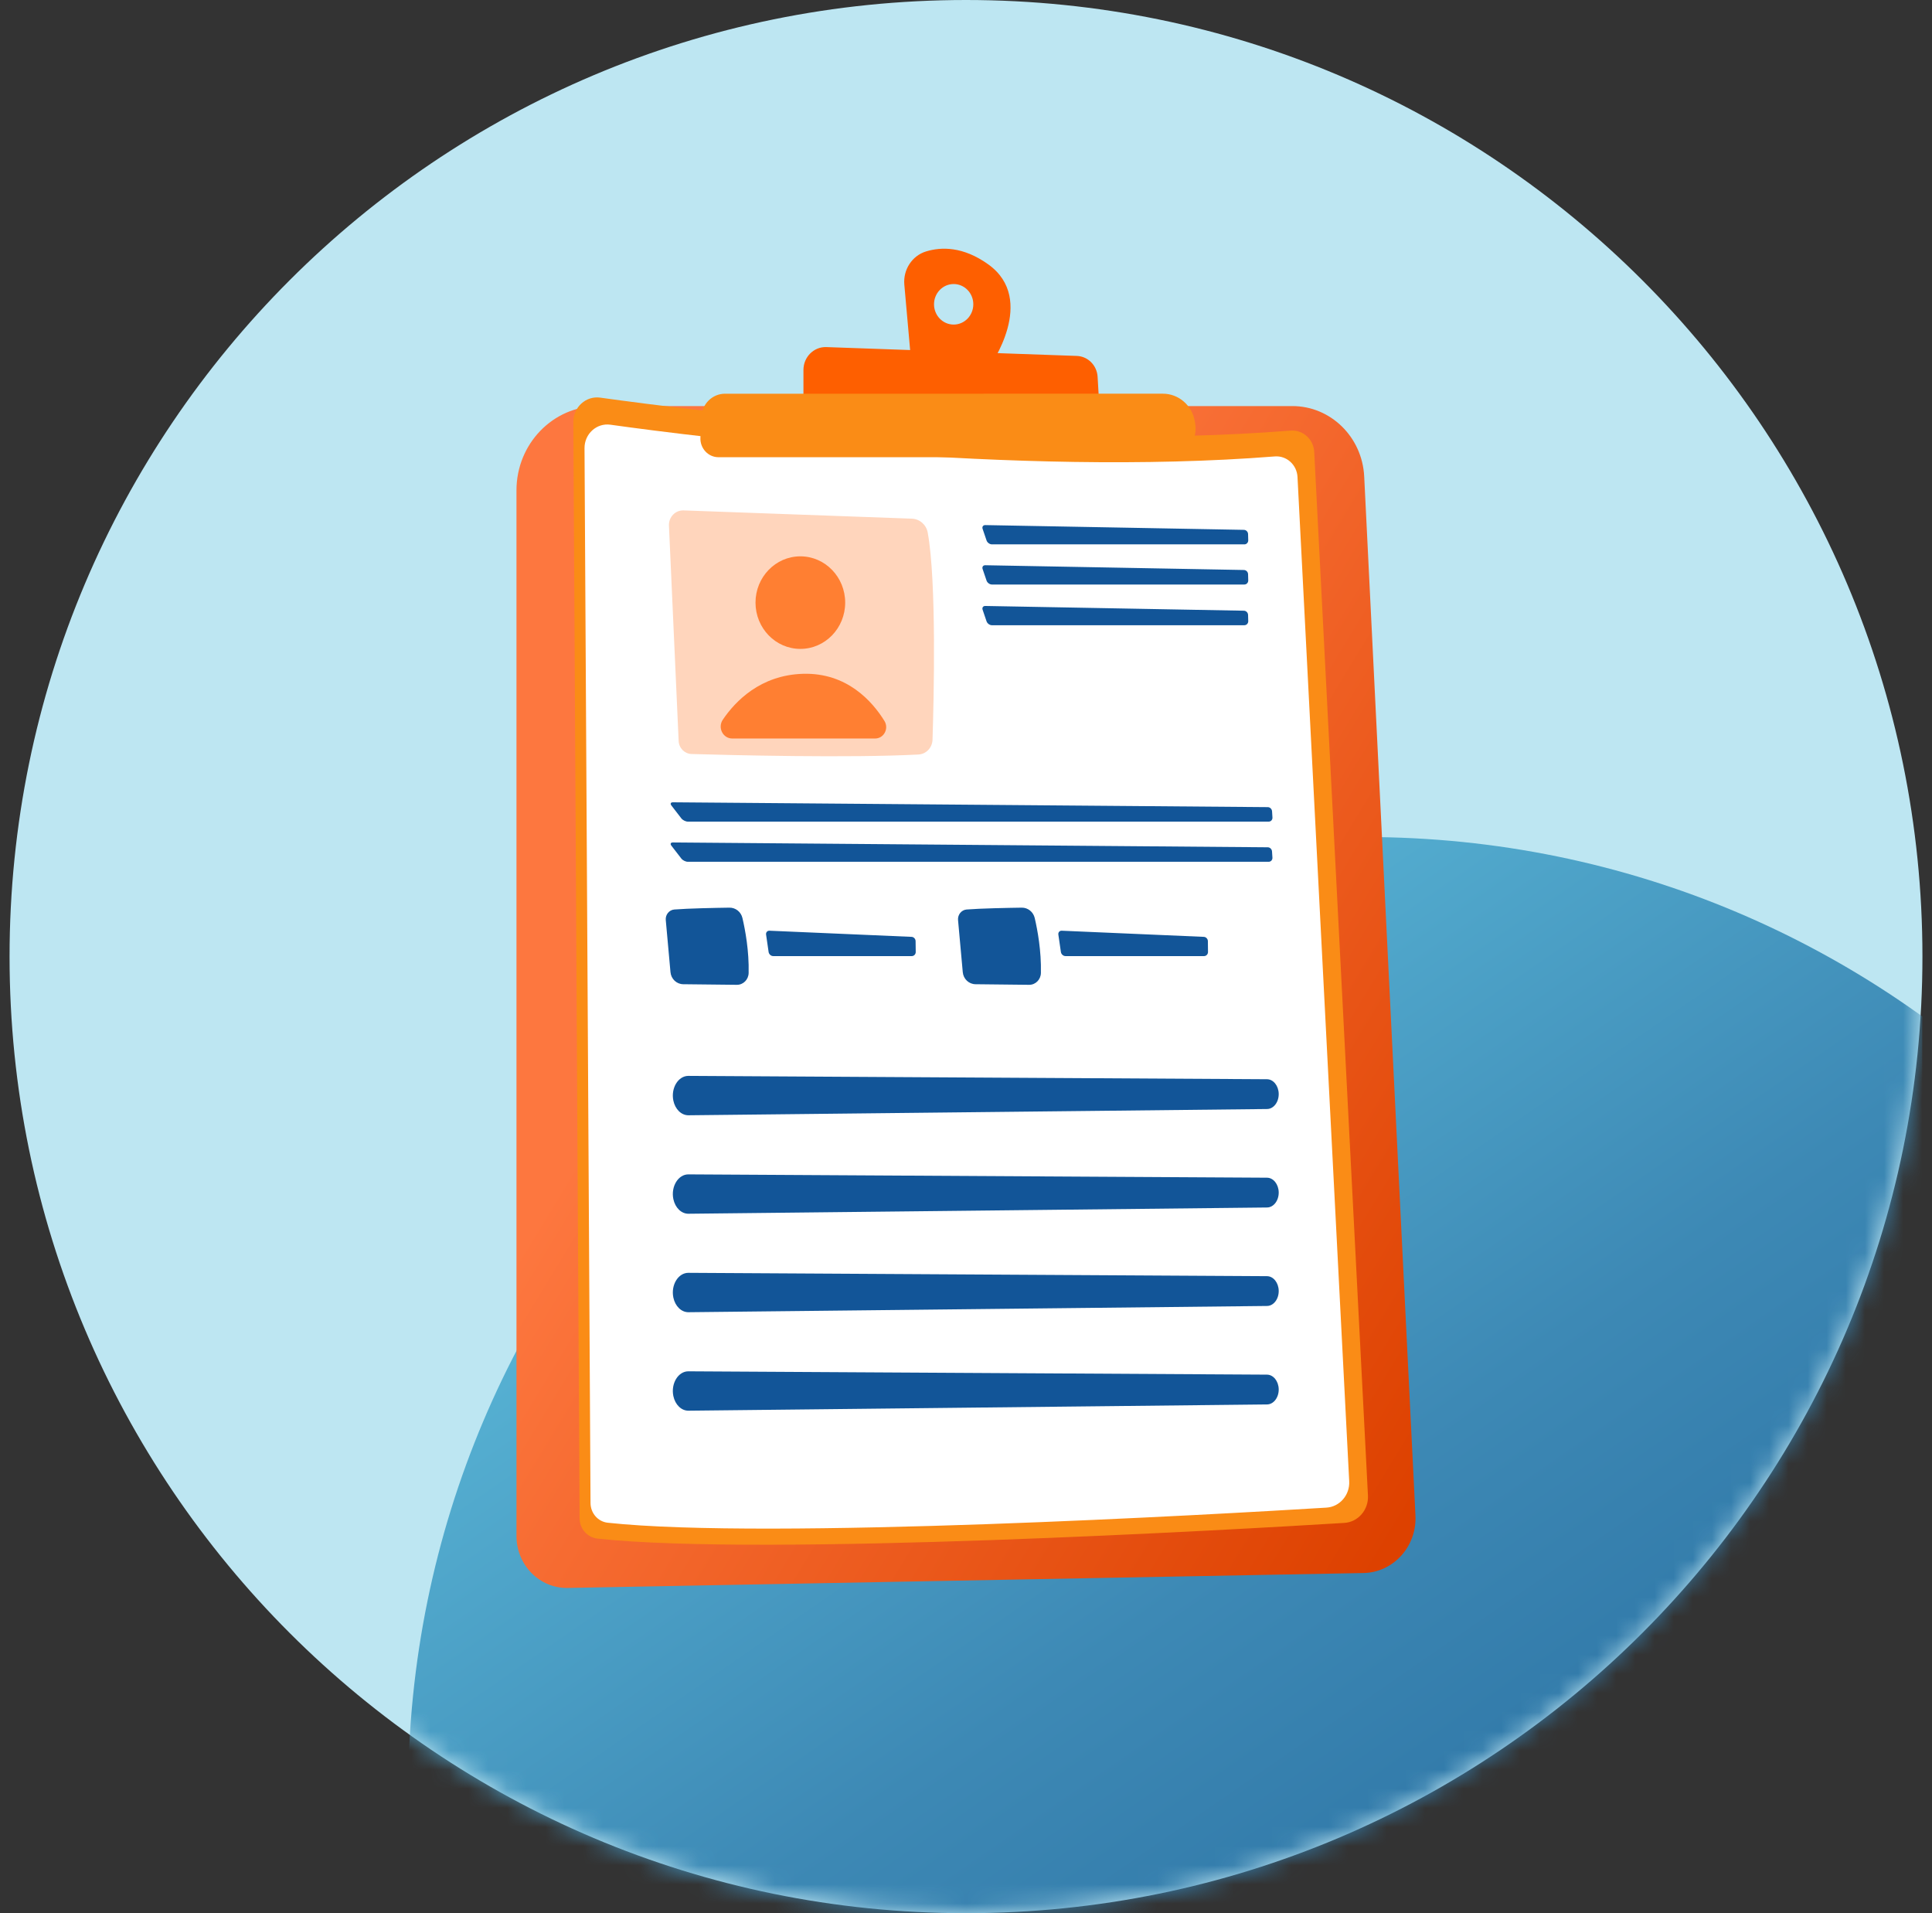<svg width="101" height="100" viewBox="0 0 101 100" fill="none" xmlns="http://www.w3.org/2000/svg">
<rect x="0" y="0" width="101" height="100" fill="#333333" stroke="none"/>
<g clip-path="url(#clip0_21334_151456)">
<path d="M50.5 100C78.114 100 100.5 77.614 100.5 50C100.5 22.386 78.114 0 50.5 0C22.886 0 0.5 22.386 0.5 50C0.5 77.614 22.886 100 50.5 100Z" fill="#BDE6F2"/>
<mask id="mask0_21334_151456" style="mask-type:alpha" maskUnits="userSpaceOnUse" x="0" y="0" width="101" height="100">
<path d="M50.5 100C78.114 100 100.5 77.614 100.5 50C100.5 22.386 78.114 0 50.5 0C22.886 0 0.5 22.386 0.5 50C0.5 77.614 22.886 100 50.5 100Z" fill="#0085BC"/>
</mask>
<g mask="url(#mask0_21334_151456)">
<path d="M71.334 143.75C98.948 143.75 121.334 121.364 121.334 93.75C121.334 66.136 98.948 43.75 71.334 43.75C43.72 43.75 21.334 66.136 21.334 93.75C21.334 121.364 43.72 143.75 71.334 143.75Z" fill="url(#paint0_linear_21334_151456)"/>
</g>
<g clip-path="url(#clip1_21334_151456)">
<path d="M31.268 21.225H67.562C69.564 21.225 71.216 22.844 71.317 24.908L73.996 79.213C74.076 80.828 72.844 82.19 71.278 82.22L29.68 83C28.208 83.027 27 81.803 27 80.284V25.629C27 23.197 28.911 21.225 31.268 21.225Z" fill="url(#paint1_linear_21334_151456)"/>
<path d="M31.379 20.784C36.335 21.478 53.379 23.623 67.47 22.507C68.112 22.456 68.67 22.958 68.704 23.622L71.513 78.169C71.552 78.917 70.999 79.557 70.274 79.601C64.347 79.963 39.94 81.362 31.235 80.421C30.705 80.364 30.302 79.904 30.299 79.354L29.973 22.06C29.968 21.282 30.631 20.68 31.379 20.784Z" fill="#FA8C16"/>
<path d="M31.91 22.199C36.68 22.866 53.081 24.931 66.642 23.857C67.26 23.808 67.797 24.292 67.83 24.931L70.533 77.424C70.57 78.143 70.038 78.759 69.341 78.802C63.638 79.15 40.149 80.496 31.771 79.591C31.261 79.536 30.875 79.093 30.871 78.564L30.557 23.427C30.552 22.678 31.191 22.098 31.91 22.199Z" fill="white"/>
<path d="M34.971 27.474L35.478 38.728C35.495 39.103 35.788 39.4 36.151 39.411C38.17 39.47 44.464 39.628 48.017 39.437C48.419 39.415 48.737 39.08 48.75 38.664C48.818 36.554 48.966 30.411 48.5 27.843C48.425 27.428 48.08 27.125 47.671 27.11L35.734 26.678C35.303 26.663 34.952 27.03 34.971 27.474Z" fill="#FFD5BC"/>
<path d="M41.84 33.917C43.135 33.917 44.184 32.834 44.184 31.498C44.184 30.162 43.135 29.079 41.84 29.079C40.546 29.079 39.496 30.162 39.496 31.498C39.496 32.834 40.546 33.917 41.84 33.917Z" fill="#FF7F32"/>
<path d="M38.281 38.601H45.749C46.207 38.601 46.482 38.079 46.235 37.681C45.601 36.656 44.273 35.151 41.975 35.219C39.76 35.285 38.446 36.644 37.786 37.619C37.506 38.033 37.792 38.601 38.281 38.601Z" fill="#FF7F32"/>
<path d="M65.052 28.454C65.167 28.454 65.258 28.357 65.255 28.239L65.246 27.914C65.242 27.796 65.145 27.697 65.03 27.695L51.508 27.446C51.393 27.444 51.331 27.534 51.369 27.645L51.575 28.25C51.613 28.362 51.739 28.453 51.853 28.453H65.052V28.454Z" fill="#125598"/>
<path d="M51.508 29.544C51.393 29.542 51.331 29.632 51.369 29.744L51.575 30.349C51.613 30.461 51.739 30.552 51.853 30.552H65.052C65.167 30.552 65.258 30.455 65.255 30.336L65.246 30.012C65.242 29.893 65.145 29.795 65.03 29.793L51.508 29.544Z" fill="#125598"/>
<path d="M51.508 31.673C51.393 31.671 51.331 31.761 51.369 31.872L51.575 32.477C51.613 32.589 51.739 32.68 51.853 32.68H65.052C65.167 32.68 65.258 32.583 65.255 32.465L65.246 32.141C65.242 32.022 65.145 31.924 65.03 31.921L51.508 31.673Z" fill="#125598"/>
<path d="M66.325 42.945C66.44 42.945 66.528 42.848 66.52 42.73L66.5 42.405C66.492 42.286 66.392 42.189 66.277 42.188L35.178 41.935C35.063 41.934 35.028 42.01 35.099 42.102L35.62 42.777C35.691 42.869 35.844 42.945 35.959 42.945H66.325Z" fill="#125598"/>
<path d="M35.176 44.034C35.062 44.033 35.026 44.108 35.097 44.201L35.618 44.875C35.689 44.968 35.842 45.044 35.957 45.044H66.324C66.439 45.044 66.526 44.947 66.519 44.829L66.498 44.504C66.491 44.385 66.391 44.288 66.276 44.287L35.176 44.034Z" fill="#125598"/>
<path d="M35.255 47.538C35.993 47.48 37.373 47.453 38.133 47.442C38.455 47.437 38.738 47.662 38.813 47.985C38.96 48.613 39.163 49.703 39.137 50.858C39.129 51.203 38.855 51.479 38.52 51.475L35.715 51.444C35.37 51.44 35.083 51.168 35.051 50.814L34.805 48.091C34.779 47.809 34.982 47.56 35.255 47.538Z" fill="#125598"/>
<path d="M40.227 48.647C40.112 48.642 40.032 48.734 40.049 48.851L40.181 49.76C40.199 49.878 40.306 49.974 40.421 49.974H47.666C47.781 49.974 47.874 49.877 47.872 49.758L47.865 49.192C47.864 49.074 47.769 48.973 47.654 48.968L40.227 48.647Z" fill="#125598"/>
<path d="M50.535 47.538C51.272 47.48 52.653 47.453 53.413 47.442C53.735 47.437 54.017 47.662 54.093 47.985C54.239 48.613 54.442 49.703 54.416 50.858C54.408 51.203 54.134 51.479 53.799 51.475L50.994 51.444C50.649 51.44 50.363 51.168 50.331 50.814L50.084 48.091C50.059 47.809 50.262 47.56 50.535 47.538Z" fill="#125598"/>
<path d="M55.506 48.647C55.391 48.642 55.311 48.734 55.328 48.851L55.461 49.76C55.478 49.878 55.585 49.974 55.7 49.974H62.945C63.06 49.974 63.153 49.877 63.151 49.758L63.145 49.192C63.143 49.074 63.048 48.973 62.933 48.968L55.506 48.647Z" fill="#125598"/>
<path d="M35.201 57.527C35.296 57.982 35.622 58.298 35.993 58.294L66.239 57.967C66.581 57.964 66.855 57.606 66.848 57.172C66.84 56.751 66.569 56.413 66.237 56.41L35.989 56.235C35.456 56.232 35.065 56.873 35.201 57.527Z" fill="#125598"/>
<path d="M35.201 62.674C35.296 63.129 35.622 63.445 35.993 63.441L66.239 63.114C66.581 63.111 66.855 62.753 66.848 62.319C66.84 61.898 66.569 61.56 66.237 61.557L35.989 61.383C35.456 61.379 35.065 62.02 35.201 62.674Z" fill="#125598"/>
<path d="M35.201 67.821C35.296 68.276 35.622 68.592 35.993 68.588L66.239 68.261C66.581 68.258 66.855 67.9 66.848 67.466C66.84 67.044 66.569 66.707 66.237 66.704L35.989 66.529C35.456 66.526 35.065 67.166 35.201 67.821Z" fill="#125598"/>
<path d="M35.201 72.969C35.296 73.423 35.622 73.74 35.993 73.735L66.239 73.408C66.581 73.405 66.855 73.047 66.848 72.613C66.84 72.192 66.569 71.854 66.237 71.851L35.989 71.677C35.456 71.673 35.065 72.314 35.201 72.969Z" fill="#125598"/>
<path d="M51.666 13.82C50.355 12.879 49.215 12.898 48.413 13.142C47.681 13.365 47.207 14.095 47.276 14.879L47.622 18.777L51.74 19.154C51.74 19.154 54.237 15.666 51.666 13.82ZM49.855 16.965C49.288 16.965 48.828 16.49 48.828 15.905C48.828 15.32 49.288 14.846 49.855 14.846C50.422 14.846 50.882 15.32 50.882 15.905C50.882 16.491 50.422 16.965 49.855 16.965Z" fill="#FE5F00"/>
<path d="M42.002 21.296V19.337C42.002 18.66 42.545 18.118 43.2 18.142L56.294 18.604C56.875 18.625 57.346 19.098 57.38 19.697L57.49 21.58L42.002 21.296Z" fill="#FE5F00"/>
<path d="M37.899 20.579L60.795 20.578C61.618 20.578 62.323 21.19 62.463 22.027L62.482 22.142C62.636 23.059 61.952 23.898 61.05 23.898H37.56C37.02 23.898 36.59 23.431 36.616 22.876L36.667 21.791C36.699 21.113 37.241 20.579 37.899 20.579Z" fill="#FA8C16"/>
</g>
</g>
<defs>
<linearGradient id="paint0_linear_21334_151456" x1="33.834" y1="52.083" x2="94.251" y2="139.583" gradientUnits="userSpaceOnUse">
<stop stop-color="#FFD5DF"/>
<stop offset="0" stop-color="#5FBFDD"/>
<stop offset="0.391" stop-color="#3D89B5"/>
<stop offset="1" stop-color="#14528B"/>
</linearGradient>
<linearGradient id="paint1_linear_21334_151456" x1="38.546" y1="46.484" x2="78.679" y2="70.912" gradientUnits="userSpaceOnUse">
<stop stop-color="#FD773F"/>
<stop offset="1" stop-color="#DD4100"/>
</linearGradient>
<clipPath id="clip0_21334_151456">
<rect x="0.5" width="100" height="100" rx="8" fill="white"/>
</clipPath>
<clipPath id="clip1_21334_151456">
<rect width="47" height="70" fill="white" transform="translate(27 13)"/>
</clipPath>
</defs>
</svg>

